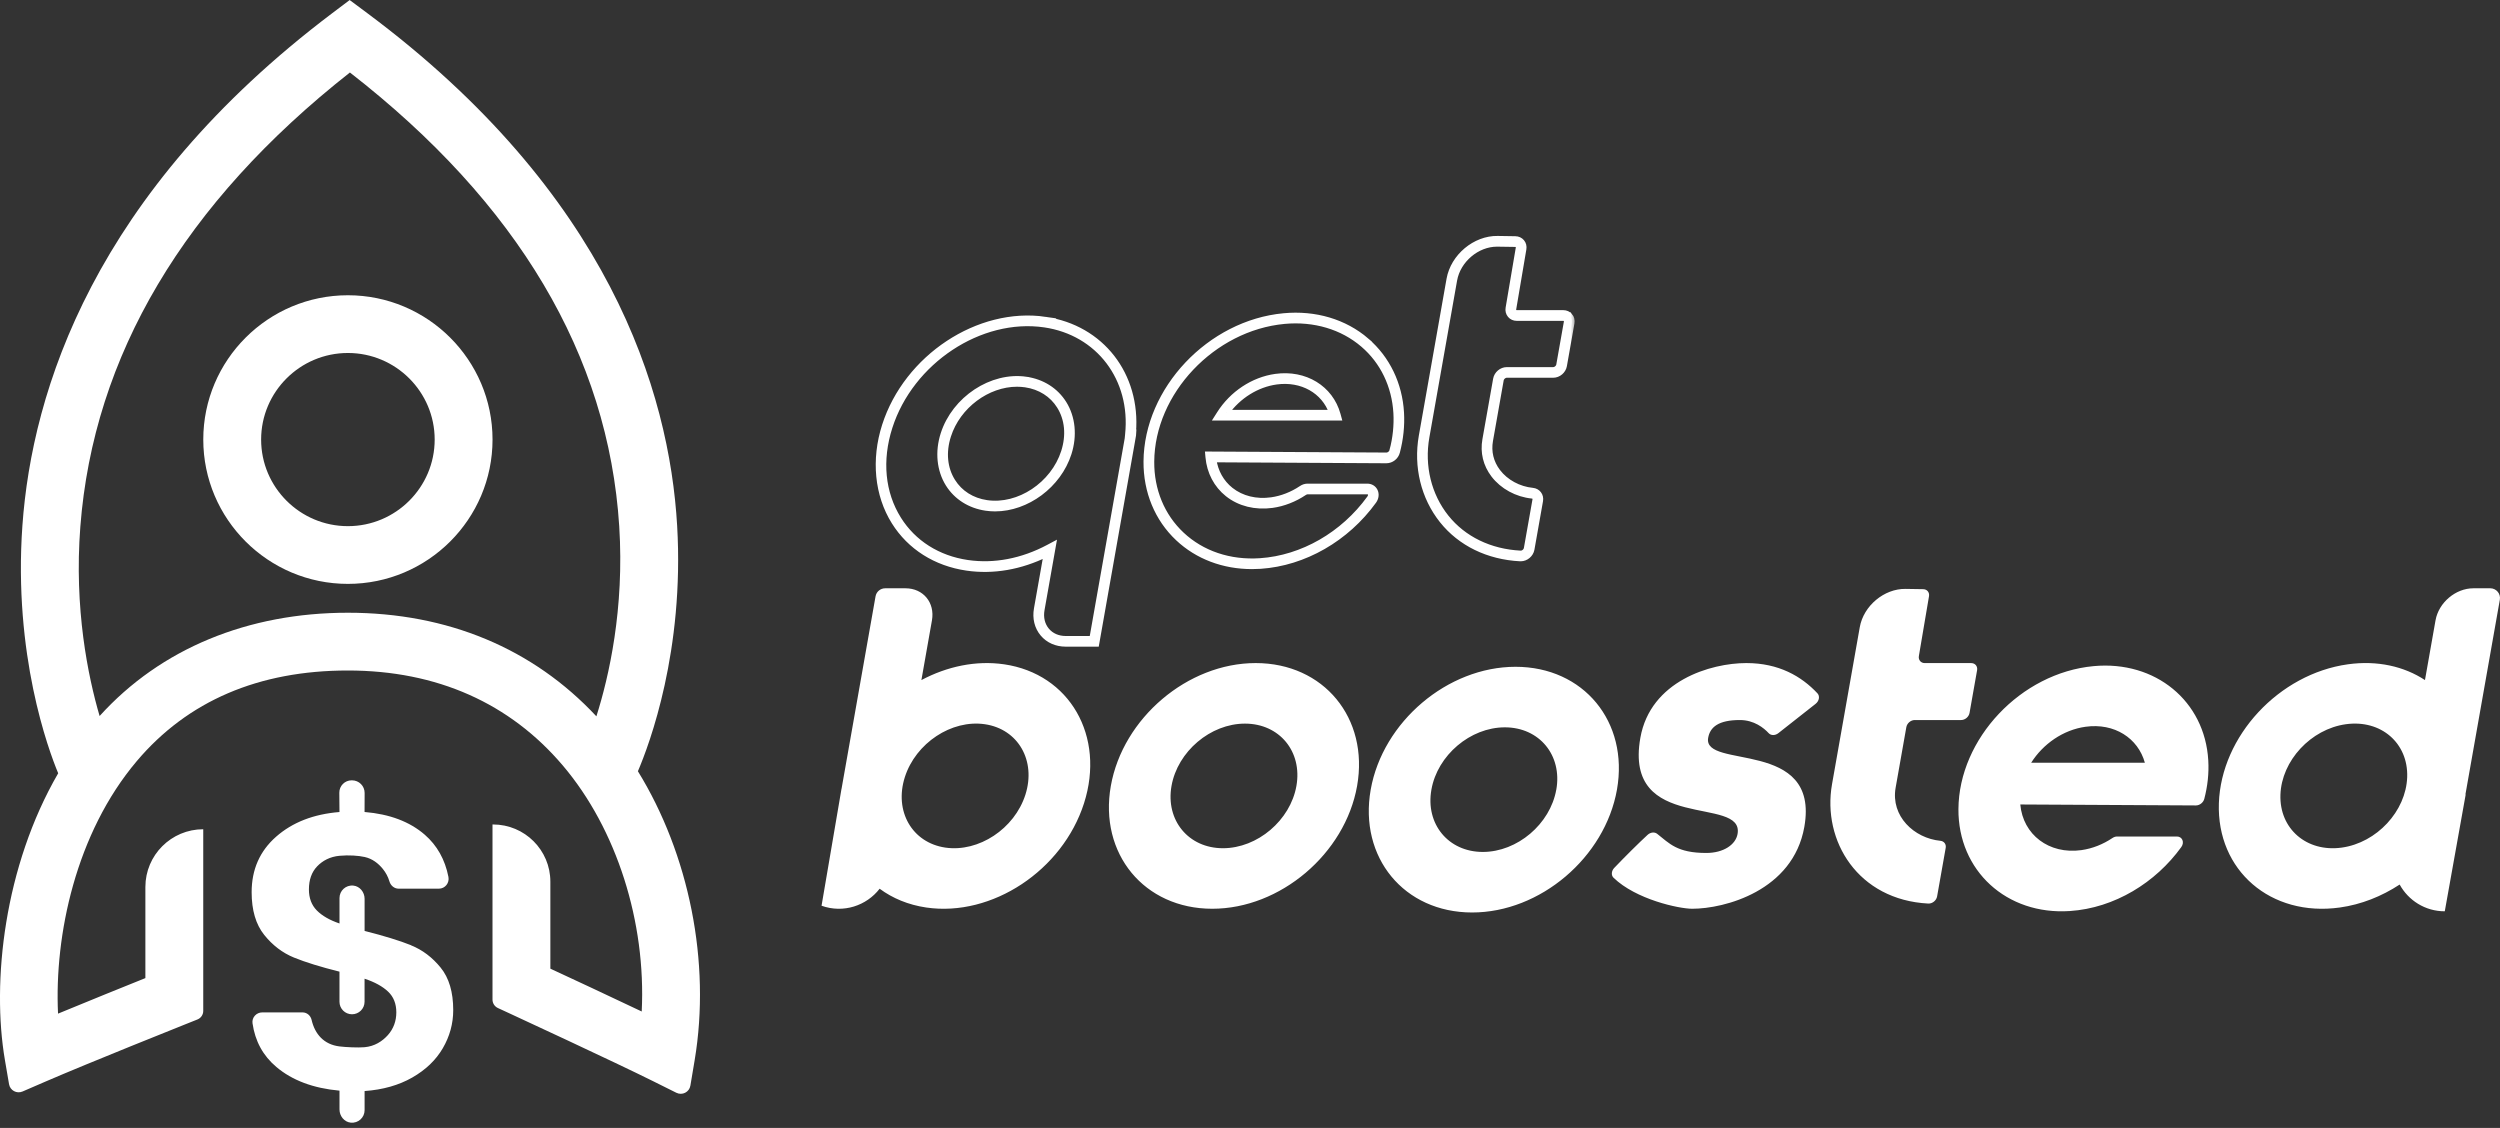 <svg width="215" height="97" viewBox="0 0 215 97" fill="none" xmlns="http://www.w3.org/2000/svg">
<rect x="0" y="0" width="215" height="97" fill="#333333" stroke="none"/>
<g clip-path="url(#clip0_5_42)">
<mask id="path-1-outside-1_5_42" maskUnits="userSpaceOnUse" x="74.563" y="19.541" width="61" height="37" fill="black">
<rect fill="white" x="74.563" y="19.541" width="61" height="37"/>
<path d="M135.001 27.172C134.865 27.011 134.667 26.922 134.44 26.922H130.445C130.346 26.922 130.263 26.886 130.208 26.821C130.151 26.753 130.13 26.66 130.148 26.558L131.019 21.416C131.059 21.192 131.004 20.979 130.868 20.817C130.735 20.659 130.539 20.567 130.318 20.565L128.799 20.541C126.866 20.508 124.995 22.067 124.65 24.012L122.266 37.505C121.804 40.125 122.448 42.767 124.035 44.756C125.603 46.722 127.985 47.88 130.738 48.021C130.753 48.021 130.766 48.021 130.782 48.021C131.223 48.021 131.635 47.677 131.714 47.235L132.452 43.059C132.488 42.848 132.444 42.642 132.321 42.483C132.201 42.325 132.019 42.226 131.807 42.205C130.612 42.088 129.488 41.476 128.799 40.57C128.202 39.784 127.977 38.854 128.149 37.883L129.07 32.676C129.112 32.439 129.35 32.236 129.587 32.236H133.577C134.02 32.236 134.427 31.89 134.505 31.45L135.155 27.776C135.194 27.552 135.139 27.331 135.004 27.17L135.001 27.172ZM134.091 31.382C134.049 31.619 133.811 31.822 133.574 31.822H129.584C129.141 31.822 128.734 32.168 128.656 32.608L127.734 37.815C127.541 38.904 127.794 39.945 128.465 40.828C129.224 41.825 130.459 42.499 131.768 42.627C131.862 42.637 131.938 42.676 131.988 42.741C132.037 42.809 132.055 42.895 132.04 42.991L131.301 47.164C131.257 47.412 131.012 47.617 130.761 47.604C128.128 47.469 125.858 46.365 124.363 44.496C122.85 42.6 122.237 40.08 122.678 37.581L125.063 24.087C125.371 22.353 127.014 20.963 128.742 20.963C128.757 20.963 128.773 20.963 128.791 20.963L130.31 20.986C130.406 20.986 130.49 21.026 130.542 21.088C130.599 21.156 130.62 21.247 130.602 21.348L129.731 26.49C129.691 26.717 129.746 26.93 129.884 27.094C130.02 27.256 130.218 27.344 130.443 27.344H134.438C134.537 27.344 134.623 27.381 134.678 27.446C134.735 27.513 134.756 27.607 134.738 27.711L134.088 31.385L134.091 31.382ZM117.514 29.305C115.63 27.688 113.107 26.935 110.409 27.188C104.045 27.779 98.634 33.507 98.592 39.693C98.576 42.273 99.544 44.613 101.321 46.282C102.991 47.852 105.225 48.693 107.672 48.693C107.912 48.693 108.155 48.685 108.4 48.669C112.152 48.417 115.792 46.329 118.135 43.085C118.331 42.814 118.367 42.483 118.232 42.22C118.109 41.983 117.869 41.843 117.587 41.843H112.447C112.272 41.843 112.092 41.9 111.93 42.01C111.135 42.543 110.24 42.892 109.345 43.017C108.022 43.202 106.775 42.895 105.838 42.153C105.026 41.51 104.505 40.578 104.356 39.508L119.223 39.591C119.656 39.591 120.037 39.284 120.144 38.872C120.442 37.742 120.559 36.607 120.496 35.496C120.356 33.038 119.294 30.841 117.509 29.307L117.514 29.305ZM119.745 38.763C119.685 38.987 119.458 39.169 119.234 39.169L103.899 39.083L103.92 39.312C104.035 40.591 104.625 41.715 105.585 42.478C106.61 43.293 107.967 43.629 109.41 43.431C110.367 43.298 111.32 42.926 112.17 42.356C112.262 42.296 112.361 42.262 112.452 42.262H117.592C117.718 42.262 117.814 42.317 117.864 42.413C117.926 42.535 117.903 42.7 117.799 42.843C115.526 45.988 112.003 48.011 108.374 48.255C105.76 48.432 103.359 47.623 101.611 45.98C99.92 44.392 98.996 42.16 99.015 39.698C99.054 33.718 104.291 28.183 110.451 27.607C113.029 27.368 115.445 28.084 117.24 29.625C118.939 31.08 119.946 33.173 120.082 35.519C120.142 36.584 120.029 37.677 119.742 38.766L119.745 38.763ZM109.705 32.403C107.777 32.671 105.974 33.863 104.88 35.595L104.677 35.915H115.111L115.038 35.649C114.412 33.387 112.223 32.051 109.705 32.403ZM105.452 35.496C106.493 34.043 108.077 33.051 109.762 32.817C111.957 32.512 113.89 33.605 114.55 35.496H105.449H105.452ZM89.898 27.493C84.16 26.654 77.979 30.742 76.103 36.602C75.164 39.539 75.459 42.554 76.912 44.876C78.261 47.034 80.476 48.435 83.145 48.825C85.402 49.156 87.766 48.747 90.002 47.641L89.168 52.361C89.024 53.168 89.212 53.926 89.692 54.496C90.162 55.056 90.858 55.363 91.651 55.363H94.282L97.327 38.133L97.121 38.096L97.34 38.055L97.449 37.43L97.465 37.185H97.444C97.851 32.254 94.71 28.198 89.893 27.495L89.898 27.493ZM97.008 37.373L96.985 37.605H96.995L93.929 54.946H91.651C90.984 54.946 90.402 54.691 90.013 54.228C89.614 53.754 89.46 53.116 89.582 52.434L90.566 46.873L90.185 47.076C87.918 48.284 85.502 48.745 83.206 48.409C80.659 48.037 78.551 46.701 77.267 44.652C75.858 42.403 75.587 39.588 76.502 36.727C78.318 31.054 84.301 27.097 89.835 27.907C94.496 28.589 97.509 32.569 97.008 37.37V37.373ZM88.249 32.648C85.296 32.215 82.104 34.319 81.139 37.339C80.654 38.857 80.808 40.419 81.559 41.622C82.261 42.741 83.409 43.47 84.794 43.673C85.053 43.71 85.314 43.73 85.575 43.73C88.291 43.73 91.023 41.739 91.905 38.984C92.39 37.467 92.236 35.904 91.484 34.702C90.783 33.582 89.635 32.853 88.249 32.65V32.648ZM91.505 38.854C90.6 41.687 87.618 43.663 84.855 43.259C83.594 43.074 82.551 42.416 81.916 41.4C81.217 40.286 81.084 38.888 81.541 37.467C82.368 34.881 84.925 33.009 87.464 33.009C87.706 33.009 87.949 33.028 88.189 33.061C89.449 33.246 90.493 33.905 91.127 34.92C91.826 36.035 91.959 37.433 91.505 38.854Z"/>
</mask>
<path d="M135.001 27.172C134.865 27.011 134.667 26.922 134.44 26.922H130.445C130.346 26.922 130.263 26.886 130.208 26.821C130.151 26.753 130.13 26.66 130.148 26.558L131.019 21.416C131.059 21.192 131.004 20.979 130.868 20.817C130.735 20.659 130.539 20.567 130.318 20.565L128.799 20.541C126.866 20.508 124.995 22.067 124.65 24.012L122.266 37.505C121.804 40.125 122.448 42.767 124.035 44.756C125.603 46.722 127.985 47.88 130.738 48.021C130.753 48.021 130.766 48.021 130.782 48.021C131.223 48.021 131.635 47.677 131.714 47.235L132.452 43.059C132.488 42.848 132.444 42.642 132.321 42.483C132.201 42.325 132.019 42.226 131.807 42.205C130.612 42.088 129.488 41.476 128.799 40.57C128.202 39.784 127.977 38.854 128.149 37.883L129.07 32.676C129.112 32.439 129.35 32.236 129.587 32.236H133.577C134.02 32.236 134.427 31.89 134.505 31.45L135.155 27.776C135.194 27.552 135.139 27.331 135.004 27.17L135.001 27.172ZM134.091 31.382C134.049 31.619 133.811 31.822 133.574 31.822H129.584C129.141 31.822 128.734 32.168 128.656 32.608L127.734 37.815C127.541 38.904 127.794 39.945 128.465 40.828C129.224 41.825 130.459 42.499 131.768 42.627C131.862 42.637 131.938 42.676 131.988 42.741C132.037 42.809 132.055 42.895 132.04 42.991L131.301 47.164C131.257 47.412 131.012 47.617 130.761 47.604C128.128 47.469 125.858 46.365 124.363 44.496C122.85 42.6 122.237 40.08 122.678 37.581L125.063 24.087C125.371 22.353 127.014 20.963 128.742 20.963C128.757 20.963 128.773 20.963 128.791 20.963L130.31 20.986C130.406 20.986 130.49 21.026 130.542 21.088C130.599 21.156 130.62 21.247 130.602 21.348L129.731 26.49C129.691 26.717 129.746 26.93 129.884 27.094C130.02 27.256 130.218 27.344 130.443 27.344H134.438C134.537 27.344 134.623 27.381 134.678 27.446C134.735 27.513 134.756 27.607 134.738 27.711L134.088 31.385L134.091 31.382ZM117.514 29.305C115.63 27.688 113.107 26.935 110.409 27.188C104.045 27.779 98.634 33.507 98.592 39.693C98.576 42.273 99.544 44.613 101.321 46.282C102.991 47.852 105.225 48.693 107.672 48.693C107.912 48.693 108.155 48.685 108.4 48.669C112.152 48.417 115.792 46.329 118.135 43.085C118.331 42.814 118.367 42.483 118.232 42.22C118.109 41.983 117.869 41.843 117.587 41.843H112.447C112.272 41.843 112.092 41.9 111.93 42.01C111.135 42.543 110.24 42.892 109.345 43.017C108.022 43.202 106.775 42.895 105.838 42.153C105.026 41.51 104.505 40.578 104.356 39.508L119.223 39.591C119.656 39.591 120.037 39.284 120.144 38.872C120.442 37.742 120.559 36.607 120.496 35.496C120.356 33.038 119.294 30.841 117.509 29.307L117.514 29.305ZM119.745 38.763C119.685 38.987 119.458 39.169 119.234 39.169L103.899 39.083L103.92 39.312C104.035 40.591 104.625 41.715 105.585 42.478C106.61 43.293 107.967 43.629 109.41 43.431C110.367 43.298 111.32 42.926 112.17 42.356C112.262 42.296 112.361 42.262 112.452 42.262H117.592C117.718 42.262 117.814 42.317 117.864 42.413C117.926 42.535 117.903 42.7 117.799 42.843C115.526 45.988 112.003 48.011 108.374 48.255C105.76 48.432 103.359 47.623 101.611 45.98C99.92 44.392 98.996 42.16 99.015 39.698C99.054 33.718 104.291 28.183 110.451 27.607C113.029 27.368 115.445 28.084 117.24 29.625C118.939 31.08 119.946 33.173 120.082 35.519C120.142 36.584 120.029 37.677 119.742 38.766L119.745 38.763ZM109.705 32.403C107.777 32.671 105.974 33.863 104.88 35.595L104.677 35.915H115.111L115.038 35.649C114.412 33.387 112.223 32.051 109.705 32.403ZM105.452 35.496C106.493 34.043 108.077 33.051 109.762 32.817C111.957 32.512 113.89 33.605 114.55 35.496H105.449H105.452ZM89.898 27.493C84.16 26.654 77.979 30.742 76.103 36.602C75.164 39.539 75.459 42.554 76.912 44.876C78.261 47.034 80.476 48.435 83.145 48.825C85.402 49.156 87.766 48.747 90.002 47.641L89.168 52.361C89.024 53.168 89.212 53.926 89.692 54.496C90.162 55.056 90.858 55.363 91.651 55.363H94.282L97.327 38.133L97.121 38.096L97.34 38.055L97.449 37.43L97.465 37.185H97.444C97.851 32.254 94.71 28.198 89.893 27.495L89.898 27.493ZM97.008 37.373L96.985 37.605H96.995L93.929 54.946H91.651C90.984 54.946 90.402 54.691 90.013 54.228C89.614 53.754 89.46 53.116 89.582 52.434L90.566 46.873L90.185 47.076C87.918 48.284 85.502 48.745 83.206 48.409C80.659 48.037 78.551 46.701 77.267 44.652C75.858 42.403 75.587 39.588 76.502 36.727C78.318 31.054 84.301 27.097 89.835 27.907C94.496 28.589 97.509 32.569 97.008 37.37V37.373ZM88.249 32.648C85.296 32.215 82.104 34.319 81.139 37.339C80.654 38.857 80.808 40.419 81.559 41.622C82.261 42.741 83.409 43.47 84.794 43.673C85.053 43.71 85.314 43.73 85.575 43.73C88.291 43.73 91.023 41.739 91.905 38.984C92.39 37.467 92.236 35.904 91.484 34.702C90.783 33.582 89.635 32.853 88.249 32.65V32.648ZM91.505 38.854C90.6 41.687 87.618 43.663 84.855 43.259C83.594 43.074 82.551 42.416 81.916 41.4C81.217 40.286 81.084 38.888 81.541 37.467C82.368 34.881 84.925 33.009 87.464 33.009C87.706 33.009 87.949 33.028 88.189 33.061C89.449 33.246 90.493 33.905 91.127 34.92C91.826 36.035 91.959 37.433 91.505 38.854Z" fill="white"/>
<path d="M135.001 27.172C134.865 27.011 134.667 26.922 134.44 26.922H130.445C130.346 26.922 130.263 26.886 130.208 26.821C130.151 26.753 130.13 26.66 130.148 26.558L131.019 21.416C131.059 21.192 131.004 20.979 130.868 20.817C130.735 20.659 130.539 20.567 130.318 20.565L128.799 20.541C126.866 20.508 124.995 22.067 124.65 24.012L122.266 37.505C121.804 40.125 122.448 42.767 124.035 44.756C125.603 46.722 127.985 47.88 130.738 48.021C130.753 48.021 130.766 48.021 130.782 48.021C131.223 48.021 131.635 47.677 131.714 47.235L132.452 43.059C132.488 42.848 132.444 42.642 132.321 42.483C132.201 42.325 132.019 42.226 131.807 42.205C130.612 42.088 129.488 41.476 128.799 40.57C128.202 39.784 127.977 38.854 128.149 37.883L129.07 32.676C129.112 32.439 129.35 32.236 129.587 32.236H133.577C134.02 32.236 134.427 31.89 134.505 31.45L135.155 27.776C135.194 27.552 135.139 27.331 135.004 27.17L135.001 27.172ZM134.091 31.382C134.049 31.619 133.811 31.822 133.574 31.822H129.584C129.141 31.822 128.734 32.168 128.656 32.608L127.734 37.815C127.541 38.904 127.794 39.945 128.465 40.828C129.224 41.825 130.459 42.499 131.768 42.627C131.862 42.637 131.938 42.676 131.988 42.741C132.037 42.809 132.055 42.895 132.04 42.991L131.301 47.164C131.257 47.412 131.012 47.617 130.761 47.604C128.128 47.469 125.858 46.365 124.363 44.496C122.85 42.6 122.237 40.08 122.678 37.581L125.063 24.087C125.371 22.353 127.014 20.963 128.742 20.963C128.757 20.963 128.773 20.963 128.791 20.963L130.31 20.986C130.406 20.986 130.49 21.026 130.542 21.088C130.599 21.156 130.62 21.247 130.602 21.348L129.731 26.49C129.691 26.717 129.746 26.93 129.884 27.094C130.02 27.256 130.218 27.344 130.443 27.344H134.438C134.537 27.344 134.623 27.381 134.678 27.446C134.735 27.513 134.756 27.607 134.738 27.711L134.088 31.385L134.091 31.382ZM117.514 29.305C115.63 27.688 113.107 26.935 110.409 27.188C104.045 27.779 98.634 33.507 98.592 39.693C98.576 42.273 99.544 44.613 101.321 46.282C102.991 47.852 105.225 48.693 107.672 48.693C107.912 48.693 108.155 48.685 108.4 48.669C112.152 48.417 115.792 46.329 118.135 43.085C118.331 42.814 118.367 42.483 118.232 42.22C118.109 41.983 117.869 41.843 117.587 41.843H112.447C112.272 41.843 112.092 41.9 111.93 42.01C111.135 42.543 110.24 42.892 109.345 43.017C108.022 43.202 106.775 42.895 105.838 42.153C105.026 41.51 104.505 40.578 104.356 39.508L119.223 39.591C119.656 39.591 120.037 39.284 120.144 38.872C120.442 37.742 120.559 36.607 120.496 35.496C120.356 33.038 119.294 30.841 117.509 29.307L117.514 29.305ZM119.745 38.763C119.685 38.987 119.458 39.169 119.234 39.169L103.899 39.083L103.92 39.312C104.035 40.591 104.625 41.715 105.585 42.478C106.61 43.293 107.967 43.629 109.41 43.431C110.367 43.298 111.32 42.926 112.17 42.356C112.262 42.296 112.361 42.262 112.452 42.262H117.592C117.718 42.262 117.814 42.317 117.864 42.413C117.926 42.535 117.903 42.7 117.799 42.843C115.526 45.988 112.003 48.011 108.374 48.255C105.76 48.432 103.359 47.623 101.611 45.98C99.92 44.392 98.996 42.16 99.015 39.698C99.054 33.718 104.291 28.183 110.451 27.607C113.029 27.368 115.445 28.084 117.24 29.625C118.939 31.08 119.946 33.173 120.082 35.519C120.142 36.584 120.029 37.677 119.742 38.766L119.745 38.763ZM109.705 32.403C107.777 32.671 105.974 33.863 104.88 35.595L104.677 35.915H115.111L115.038 35.649C114.412 33.387 112.223 32.051 109.705 32.403ZM105.452 35.496C106.493 34.043 108.077 33.051 109.762 32.817C111.957 32.512 113.89 33.605 114.55 35.496H105.449H105.452ZM89.898 27.493C84.16 26.654 77.979 30.742 76.103 36.602C75.164 39.539 75.459 42.554 76.912 44.876C78.261 47.034 80.476 48.435 83.145 48.825C85.402 49.156 87.766 48.747 90.002 47.641L89.168 52.361C89.024 53.168 89.212 53.926 89.692 54.496C90.162 55.056 90.858 55.363 91.651 55.363H94.282L97.327 38.133L97.121 38.096L97.34 38.055L97.449 37.43L97.465 37.185H97.444C97.851 32.254 94.71 28.198 89.893 27.495L89.898 27.493ZM97.008 37.373L96.985 37.605H96.995L93.929 54.946H91.651C90.984 54.946 90.402 54.691 90.013 54.228C89.614 53.754 89.46 53.116 89.582 52.434L90.566 46.873L90.185 47.076C87.918 48.284 85.502 48.745 83.206 48.409C80.659 48.037 78.551 46.701 77.267 44.652C75.858 42.403 75.587 39.588 76.502 36.727C78.318 31.054 84.301 27.097 89.835 27.907C94.496 28.589 97.509 32.569 97.008 37.37V37.373ZM88.249 32.648C85.296 32.215 82.104 34.319 81.139 37.339C80.654 38.857 80.808 40.419 81.559 41.622C82.261 42.741 83.409 43.47 84.794 43.673C85.053 43.71 85.314 43.73 85.575 43.73C88.291 43.73 91.023 41.739 91.905 38.984C92.39 37.467 92.236 35.904 91.484 34.702C90.783 33.582 89.635 32.853 88.249 32.65V32.648ZM91.505 38.854C90.6 41.687 87.618 43.663 84.855 43.259C83.594 43.074 82.551 42.416 81.916 41.4C81.217 40.286 81.084 38.888 81.541 37.467C82.368 34.881 84.925 33.009 87.464 33.009C87.706 33.009 87.949 33.028 88.189 33.061C89.449 33.246 90.493 33.905 91.127 34.92C91.826 36.035 91.959 37.433 91.505 38.854Z" stroke="white" stroke-width="0.5" mask="url(#path-1-outside-1_5_42)"/>
<path d="M107.988 57.024C102.141 57.024 96.565 61.754 95.531 67.589C94.501 73.423 98.404 78.153 104.254 78.153C110.104 78.153 115.677 73.423 116.711 67.589C117.741 61.754 113.838 57.024 107.991 57.024H107.988ZM111.492 67.589C110.97 70.549 108.139 72.947 105.175 72.947C102.211 72.947 100.228 70.546 100.75 67.589C101.272 64.629 104.103 62.231 107.067 62.231C110.031 62.231 112.014 64.631 111.492 67.589ZM214.16 50.593H212.707C211.18 50.593 209.724 51.827 209.455 53.35L208.547 58.487C206.758 57.31 204.456 56.776 201.92 57.13C195.984 57.956 191.016 63.309 190.823 69.083C190.63 74.86 195.282 78.872 201.218 78.047C203.071 77.789 204.824 77.086 206.371 76.071C207.115 77.427 208.555 78.372 210.251 78.372L212.049 68.325H212.026L212.133 67.727C212.138 67.701 212.14 67.675 212.146 67.648L214.987 51.575C215.078 51.062 214.682 50.591 214.16 50.591V50.593ZM201.39 72.894C198.379 73.314 196.018 71.278 196.117 68.346C196.216 65.417 198.737 62.702 201.745 62.283C204.756 61.864 207.118 63.9 207.018 66.831C206.919 69.76 204.401 72.475 201.39 72.894ZM86.347 57.13C83.933 56.779 81.444 57.313 79.24 58.487L80.148 53.35C80.416 51.827 79.399 50.593 77.872 50.593H76.124C75.717 50.593 75.368 50.885 75.297 51.286L72.406 67.651C72.401 67.677 72.396 67.703 72.393 67.729L72.375 67.833H72.37L70.653 77.893C72.534 78.567 74.522 77.888 75.649 76.43C76.761 77.253 78.115 77.82 79.662 78.047C85.306 78.872 91.378 74.858 93.225 69.083C95.072 63.306 91.996 57.956 86.352 57.13H86.347ZM88.184 68.346C87.247 71.275 84.166 73.311 81.303 72.894C78.441 72.475 76.881 69.763 77.817 66.831C78.754 63.902 81.836 61.866 84.698 62.283C87.56 62.702 89.121 65.415 88.184 68.346ZM150.187 57.024C147.118 57.024 141.937 58.555 141.07 63.454C139.609 71.723 150.025 68.354 149.43 71.723C149.268 72.642 148.222 73.355 146.743 73.355C144.22 73.355 143.573 72.535 142.511 71.705C142.289 71.53 141.937 71.572 141.691 71.799C140.94 72.491 139.75 73.67 138.824 74.641C138.578 74.899 138.547 75.272 138.761 75.482C140.679 77.347 144.381 78.153 145.532 78.153C148.295 78.153 154.2 76.623 155.173 71.111C156.527 63.454 146.414 66.211 146.902 63.454C147.064 62.535 147.786 61.923 149.629 61.923C150.852 61.923 151.687 62.6 152.107 63.053C152.306 63.267 152.663 63.267 152.937 63.053L156.141 60.531C156.452 60.286 156.527 59.867 156.3 59.625C154.923 58.156 152.971 57.024 150.187 57.024ZM166.87 72.309C164.613 72.087 162.591 70.192 163.024 67.742L163.945 62.535C164.005 62.197 164.329 61.923 164.668 61.923H168.658C168.997 61.923 169.32 61.65 169.38 61.312L170.03 57.638C170.09 57.3 169.863 57.026 169.524 57.026H165.529C165.193 57.026 164.966 56.756 165.023 56.42L165.894 51.278C165.952 50.945 165.73 50.674 165.396 50.669L163.878 50.645C162.038 50.617 160.264 52.101 159.94 53.941L157.555 67.435C156.689 72.335 159.805 77.396 165.834 77.706C166.184 77.724 166.531 77.443 166.591 77.091L167.33 72.918C167.387 72.598 167.186 72.34 166.873 72.309H166.87ZM180.052 57.287C173.79 57.87 168.465 63.53 168.425 69.583C168.391 74.881 172.571 78.713 178.009 78.349C181.86 78.091 185.388 75.899 187.59 72.85C187.888 72.442 187.681 71.939 187.212 71.939H182.069C181.933 71.939 181.795 71.986 181.67 72.069C180.871 72.606 179.961 72.975 178.998 73.111C176.206 73.499 173.975 71.772 173.746 69.185L188.85 69.268C189.171 69.268 189.484 69.023 189.568 68.706C189.85 67.63 189.978 66.516 189.912 65.394C189.62 60.291 185.364 56.792 180.052 57.287ZM174.68 65.597C175.697 63.985 177.425 62.77 179.355 62.502C181.837 62.155 183.872 63.48 184.459 65.597H174.68ZM130.336 57.344C124.489 57.344 118.913 62.075 117.88 67.909C116.849 73.743 120.752 78.474 126.602 78.474C132.452 78.474 138.025 73.743 139.059 67.909C140.089 62.075 136.186 57.344 130.336 57.344ZM133.84 67.909C133.318 70.869 130.487 73.267 127.523 73.267C124.559 73.267 122.576 70.866 123.101 67.909C123.622 64.949 126.451 62.551 129.418 62.551C132.384 62.551 134.365 64.951 133.843 67.909H133.84Z" fill="white"/>
<path d="M29.92 25.392C23.06 25.392 17.482 30.961 17.482 37.803C17.482 44.645 23.06 50.214 29.92 50.214C36.78 50.214 42.358 44.645 42.358 37.803C42.358 30.961 36.78 25.392 29.92 25.392ZM29.92 45.249C25.805 45.249 22.457 41.909 22.457 37.803C22.457 33.698 25.805 30.357 29.92 30.357C34.035 30.357 37.382 33.698 37.382 37.803C37.382 41.909 34.035 45.249 29.92 45.249ZM54.861 66.324C55.866 63.973 58.861 55.965 58.235 45.218C57.562 33.656 52.388 16.621 31.569 1.118L30.071 0.003L28.581 1.128C8.049 16.619 2.753 33.635 1.928 45.184C1.135 56.298 4.164 64.484 5.004 66.501C0.363 74.504 -0.731 84.418 0.425 91.177L0.778 93.242C0.869 93.778 1.44 94.085 1.939 93.869L3.864 93.036C7.611 91.414 15.83 88.131 15.914 88.1L16.978 87.675C17.281 87.556 17.479 87.261 17.479 86.939V71.315C14.732 71.315 12.503 73.538 12.503 76.28V84.116C10.695 84.843 7.64 86.077 4.991 87.173C4.668 80.433 6.523 71.651 11.762 65.457C16.135 60.284 22.244 57.663 29.917 57.663C37.591 57.663 43.864 60.487 48.401 65.832C53.053 71.312 55.569 79.326 55.188 86.988C52.477 85.697 49.184 84.163 47.331 83.304V75.824C47.331 73.106 45.124 70.904 42.4 70.904H42.355V85.968C42.355 86.277 42.535 86.558 42.817 86.689L43.798 87.142C43.89 87.183 52.925 91.365 56.171 92.984L58.167 93.978C58.673 94.231 59.279 93.924 59.373 93.367L59.741 91.172C61.15 82.742 59.248 73.45 54.861 66.329V66.324ZM51.289 61.604C45.852 55.772 38.496 52.695 29.92 52.695C21.343 52.695 13.821 55.767 8.566 61.578C7.567 58.16 6.366 52.346 6.909 45.293C8.039 30.592 15.835 17.457 30.092 6.234C44.526 17.452 52.318 30.573 53.254 45.262C53.706 52.357 52.37 58.199 51.289 61.604ZM35.35 81.289C34.371 80.896 33.041 80.487 31.355 80.06V77.293C31.355 76.73 30.948 76.218 30.387 76.16C29.742 76.095 29.197 76.6 29.197 77.23V79.42C28.344 79.128 27.692 78.753 27.24 78.292C26.791 77.832 26.567 77.233 26.567 76.493C26.567 75.663 26.802 75.002 27.274 74.507C27.746 74.015 28.383 73.674 29.197 73.598C30.011 73.523 30.828 73.583 31.355 73.7C32.02 73.846 32.529 74.244 32.923 74.726C33.184 75.049 33.374 75.405 33.492 75.803C33.599 76.163 33.909 76.426 34.285 76.426H37.742C38.28 76.426 38.669 75.931 38.564 75.408C38.269 73.913 37.588 72.705 36.529 71.784C35.237 70.662 33.51 70.011 31.352 69.831C31.352 69.831 31.352 68.951 31.358 68.194C31.36 67.595 30.875 67.108 30.27 67.108H30.241C29.651 67.108 29.176 67.587 29.181 68.175L29.195 69.834C26.969 70.013 25.153 70.719 23.749 71.953C22.343 73.187 21.641 74.78 21.641 76.73C21.641 78.277 22.001 79.5 22.721 80.399C23.441 81.297 24.294 81.948 25.283 82.351C26.272 82.755 27.577 83.158 29.195 83.562V86.152C29.195 86.746 29.677 87.228 30.272 87.228C30.867 87.228 31.352 86.746 31.352 86.152V84.168C32.229 84.46 32.902 84.83 33.377 85.28C33.849 85.728 34.084 86.324 34.084 87.064C34.084 87.803 33.842 88.477 33.359 89.016C32.876 89.555 32.216 89.982 31.352 90.06C30.815 90.11 29.729 90.06 29.195 89.992C27.859 89.826 27.081 88.941 26.797 87.709C26.711 87.34 26.398 87.066 26.017 87.066H22.552C22.05 87.066 21.646 87.504 21.716 87.998C21.936 89.539 22.619 90.792 23.767 91.76C25.137 92.916 26.948 93.593 29.197 93.796V95.415C29.197 95.978 29.604 96.493 30.165 96.548C30.81 96.613 31.355 96.108 31.355 95.478V93.83C32.928 93.718 34.293 93.33 35.452 92.669C36.61 92.007 37.487 91.167 38.082 90.146C38.676 89.126 38.977 88.032 38.977 86.866C38.977 85.319 38.617 84.101 37.896 83.216C37.176 82.33 36.328 81.69 35.35 81.297V81.289Z" fill="white"/>
</g>
<defs>
<clipPath id="clip0_5_42">
<rect width="215" height="96.547" fill="white"/>
</clipPath>
</defs>
</svg>

